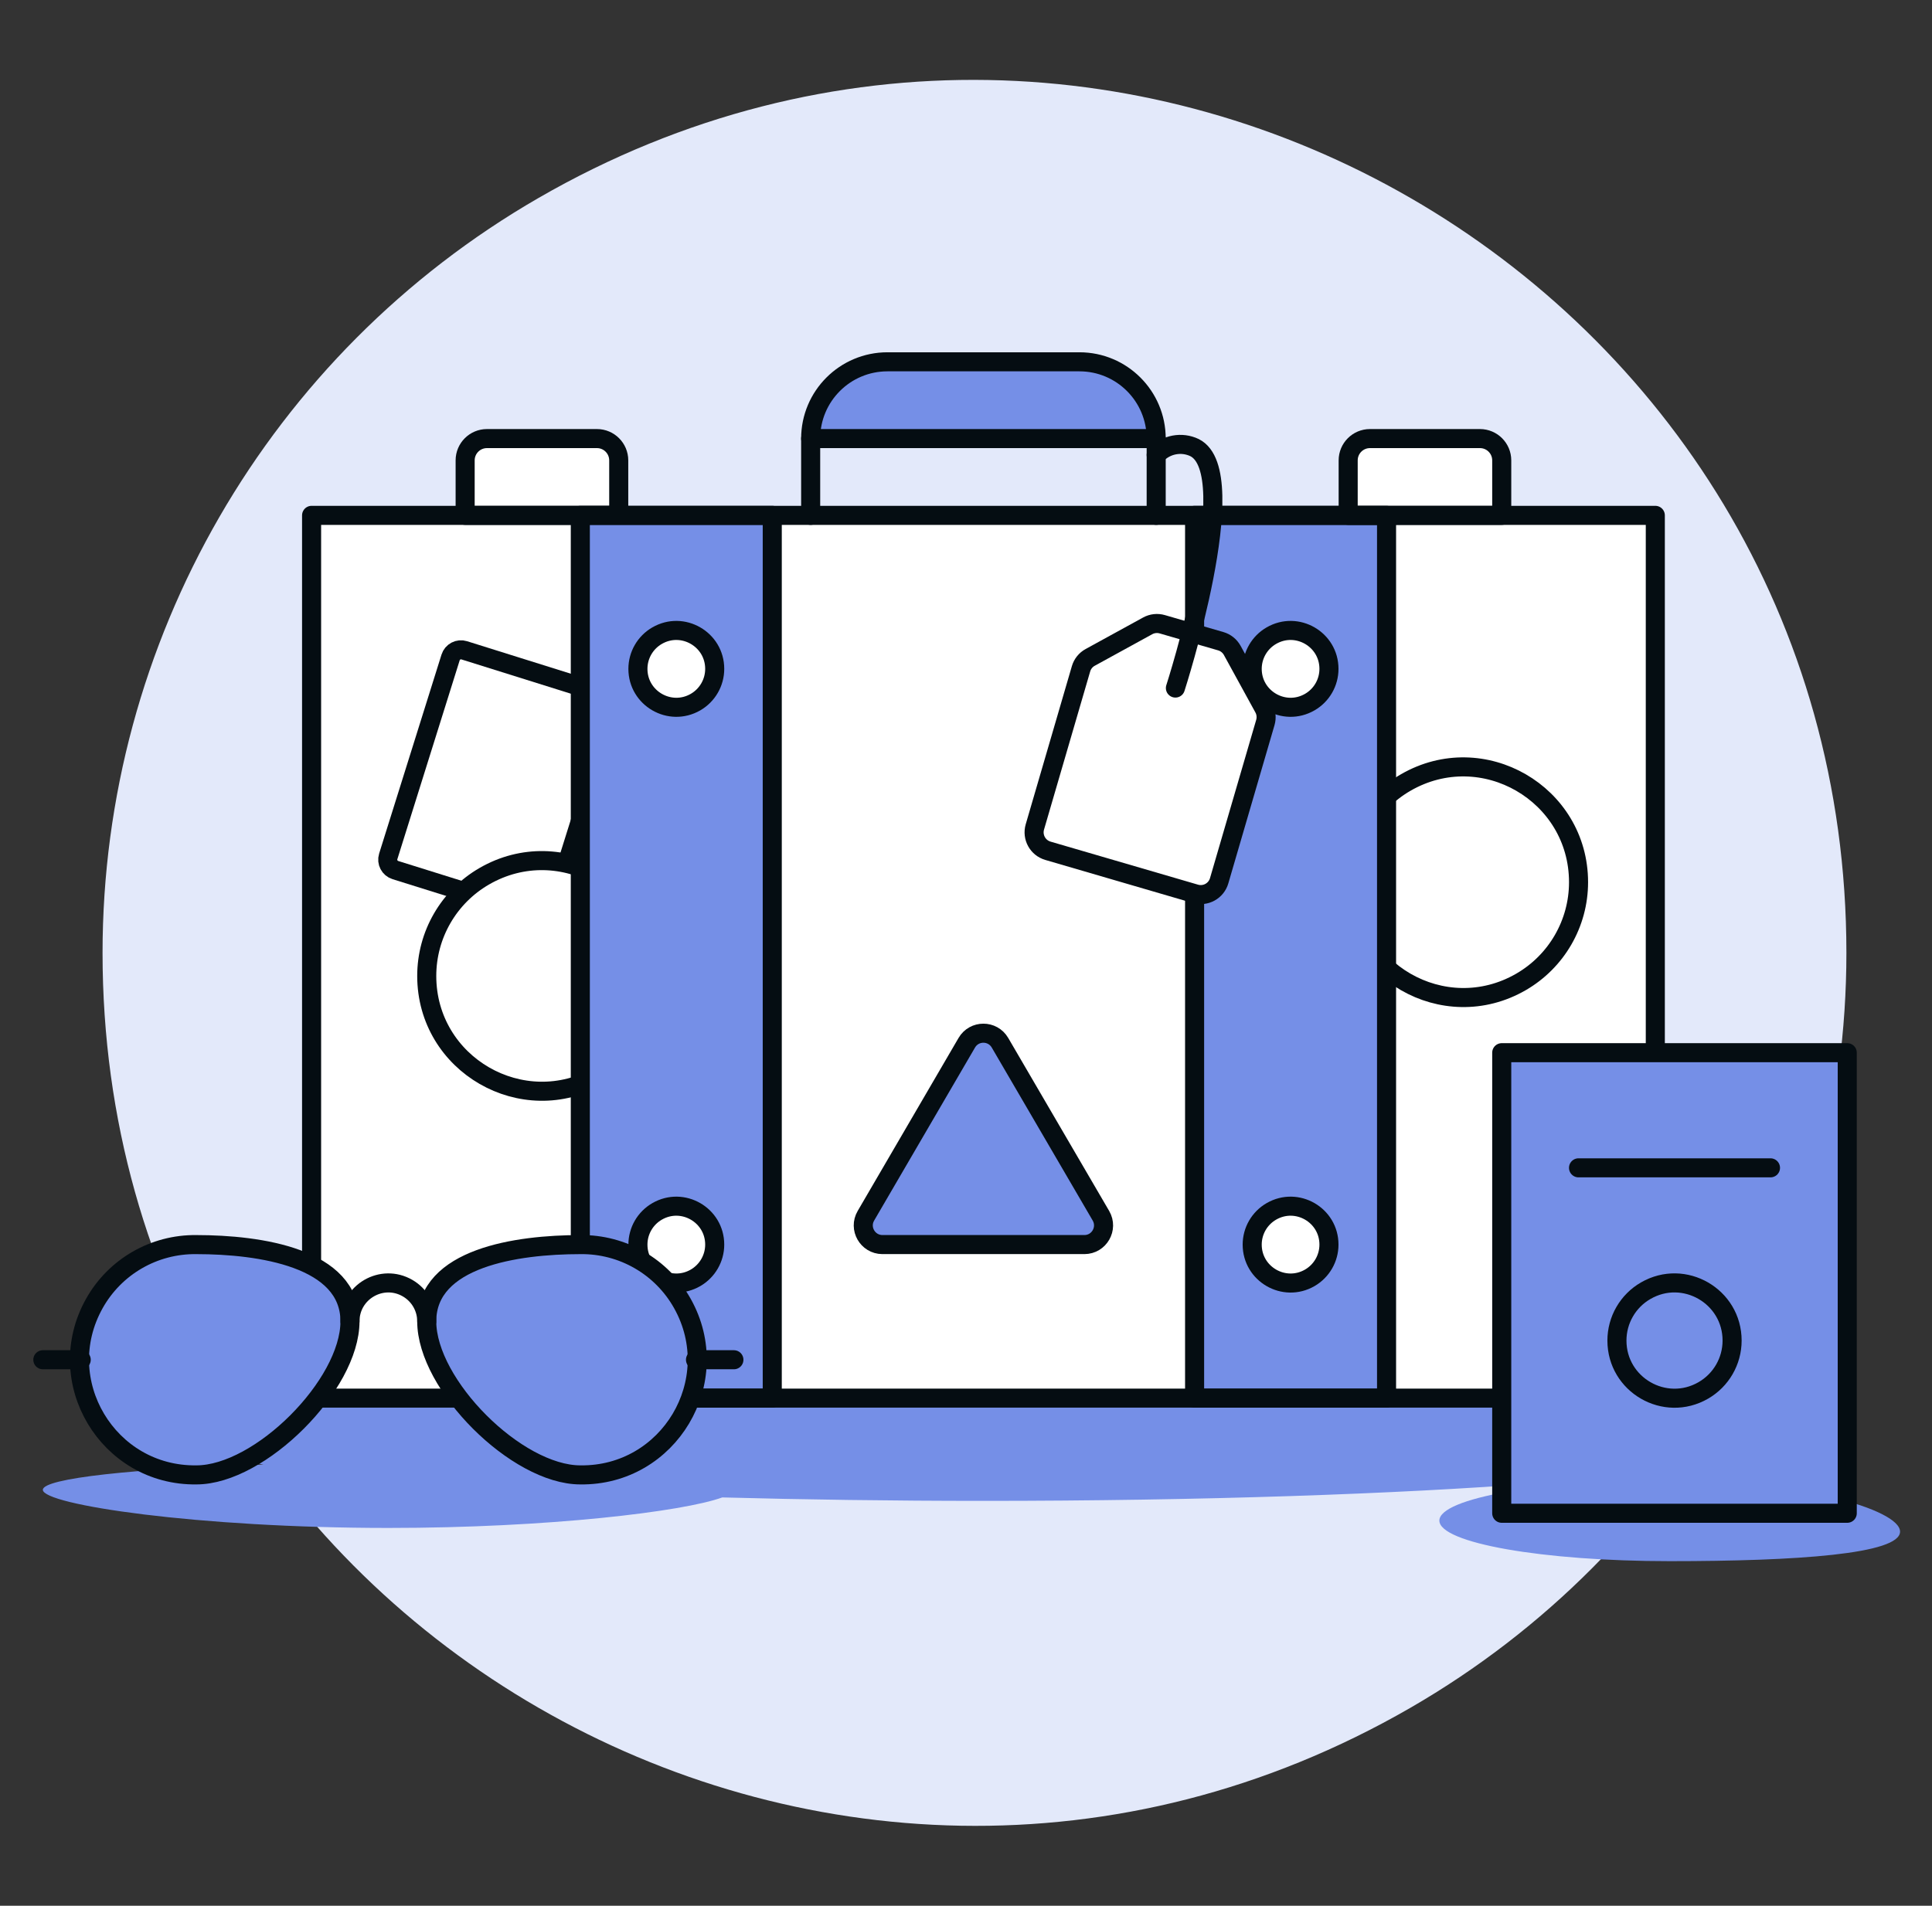 <svg width="75" height="74" viewBox="0 0 75 74" fill="none" xmlns="http://www.w3.org/2000/svg">
<rect x="0" y="0" width="75" height="74" fill="#333333" stroke="none"/>
<path d="M3.981 37C3.981 63.056 32.187 79.341 54.753 66.313C65.225 60.267 71.677 49.093 71.677 37C71.677 10.944 43.47 -5.341 20.905 7.687C10.432 13.733 3.981 24.907 3.981 37Z" fill="#E3E9FA"/>
<path d="M68.73 55.914C68.73 54.609 55.051 53.55 38.177 53.55C21.303 53.55 7.625 54.609 7.625 55.914C7.625 56.253 8.555 56.578 10.231 56.87C5.22 57.022 1.663 57.403 1.663 57.849C1.663 58.429 7.671 59.33 15.076 59.33C21.309 59.33 26.534 58.693 28.039 58.145C31.212 58.23 34.623 58.279 38.177 58.279C55.051 58.279 68.73 57.224 68.73 55.914Z" fill="#758FE7"/>
<path d="M12.096 20.011H64.259V54.289H12.096V20.011Z" fill="white"/>
<path d="M33.615 47.207C33.325 47.702 33.681 48.324 34.254 48.327C34.255 48.327 34.257 48.327 34.259 48.327H42.096C42.669 48.326 43.026 47.705 42.739 47.209L42.738 47.207L38.819 40.489C38.531 39.996 37.819 39.996 37.531 40.489L33.615 47.207Z" fill="#758FE7" stroke="#050D12" stroke-width="0.74" stroke-linecap="round" stroke-linejoin="round"/>
<path d="M52.336 34.257C52.336 37.699 56.062 39.85 59.043 38.129C60.426 37.33 61.279 35.854 61.279 34.257C61.279 30.815 57.553 28.663 54.572 30.384C53.188 31.183 52.336 32.659 52.336 34.257Z" fill="white" stroke="#050D12" stroke-width="0.74" stroke-linecap="round" stroke-linejoin="round"/>
<path d="M23.173 17.03H18.904C18.436 17.03 18.057 17.409 18.057 17.876V20.011H24.019V17.876C24.019 17.409 23.64 17.03 23.173 17.03Z" fill="white" stroke="#050D12" stroke-width="0.74" stroke-linecap="round" stroke-linejoin="round"/>
<path d="M21.345 35.66L15.349 33.785C15.126 33.715 15.002 33.478 15.071 33.255L17.492 25.529C17.562 25.306 17.799 25.181 18.023 25.252L24.019 27.131L21.345 35.66Z" fill="white" stroke="#050D12" stroke-width="0.74" stroke-linecap="round" stroke-linejoin="round"/>
<path d="M16.566 37.895C16.566 41.337 20.292 43.489 23.273 41.767C24.657 40.969 25.509 39.493 25.509 37.895C25.509 34.453 21.783 32.302 18.802 34.023C17.419 34.822 16.566 36.298 16.566 37.895Z" fill="white" stroke="#050D12" stroke-width="0.74" stroke-linecap="round" stroke-linejoin="round"/>
<path d="M22.528 20.011H29.979V54.289H22.528V20.011Z" fill="#758FE7"/>
<path d="M46.374 20.011H53.826V54.289H46.374V20.011Z" fill="#758FE7"/>
<path d="M57.451 17.03H53.182C52.715 17.03 52.336 17.409 52.336 17.876V20.011H58.297V17.876C58.297 17.409 57.919 17.03 57.451 17.03Z" fill="white" stroke="#050D12" stroke-width="0.74" stroke-linecap="round" stroke-linejoin="round"/>
<path d="M41.903 14.049H34.452C32.805 14.049 31.47 15.383 31.47 17.03H44.883C44.883 15.384 43.549 14.049 41.903 14.049Z" fill="#758FE7" stroke="#050D12" stroke-width="0.74" stroke-linecap="round" stroke-linejoin="round"/>
<path d="M24.764 25.972C24.764 27.119 26.006 27.836 27 27.263C27.46 26.997 27.745 26.505 27.745 25.972C27.745 24.825 26.503 24.108 25.509 24.682C25.048 24.948 24.764 25.44 24.764 25.972Z" fill="white" stroke="#050D12" stroke-width="0.74" stroke-linecap="round" stroke-linejoin="round"/>
<path d="M24.764 48.328C24.764 49.475 26.006 50.192 27 49.619C27.46 49.352 27.745 48.86 27.745 48.328C27.745 47.181 26.503 46.464 25.509 47.038C25.048 47.304 24.764 47.796 24.764 48.328Z" fill="white" stroke="#050D12" stroke-width="0.74" stroke-linecap="round" stroke-linejoin="round"/>
<path d="M48.61 25.972C48.61 27.119 49.852 27.836 50.845 27.263C51.306 26.997 51.59 26.505 51.59 25.972C51.59 24.825 50.349 24.108 49.355 24.682C48.894 24.948 48.61 25.44 48.61 25.972Z" fill="white" stroke="#050D12" stroke-width="0.74" stroke-linecap="round" stroke-linejoin="round"/>
<path d="M48.61 48.328C48.61 49.475 49.852 50.192 50.845 49.619C51.306 49.352 51.59 48.86 51.59 48.328C51.59 47.181 50.349 46.464 49.355 47.038C48.894 47.304 48.61 47.796 48.61 48.328Z" fill="white" stroke="#050D12" stroke-width="0.74" stroke-linecap="round" stroke-linejoin="round"/>
<path d="M22.528 20.011H29.979V54.289H22.528V20.011Z" stroke="#050D12" stroke-width="0.74" stroke-linecap="round" stroke-linejoin="round"/>
<path d="M46.374 20.011H53.826V54.289H46.374V20.011Z" stroke="#050D12" stroke-width="0.74" stroke-linecap="round" stroke-linejoin="round"/>
<path d="M47.328 34.199C47.214 34.595 46.8 34.823 46.404 34.707L40.681 33.036C40.286 32.921 40.059 32.508 40.173 32.112L41.965 25.97C42.02 25.78 42.149 25.62 42.322 25.526L44.553 24.302C44.726 24.207 44.93 24.185 45.12 24.24L47.392 24.899C47.581 24.954 47.741 25.083 47.836 25.256L49.059 27.487C49.154 27.66 49.176 27.864 49.121 28.054L47.328 34.199Z" fill="white" stroke="#050D12" stroke-width="0.74" stroke-linecap="round" stroke-linejoin="round"/>
<path d="M12.096 20.011H64.259V54.289H12.096V20.011Z" stroke="#050D12" stroke-width="0.74" stroke-linecap="round" stroke-linejoin="round"/>
<path d="M31.47 17.03V20.011" stroke="#050D12" stroke-width="0.74" stroke-linecap="round" stroke-linejoin="round"/>
<path d="M44.883 17.03V20.011" stroke="#050D12" stroke-width="0.74" stroke-linecap="round" stroke-linejoin="round"/>
<path d="M45.629 26.717C45.629 26.717 48.327 18.362 46.374 17.382C45.869 17.14 45.266 17.254 44.883 17.664" stroke="#050D12" stroke-width="0.74" stroke-linecap="round" stroke-linejoin="round"/>
<path d="M64.818 57.467C59.879 57.467 55.876 58.173 55.876 59.044C55.876 59.914 59.879 60.62 64.818 60.62C69.757 60.62 73.76 60.344 73.76 59.473C73.76 58.603 69.757 57.467 64.818 57.467Z" fill="#758FE7"/>
<path d="M13.586 51.308C13.586 53.778 10.094 57.27 7.625 57.27C4.183 57.317 1.981 53.621 3.661 50.617C4.462 49.184 5.983 48.306 7.625 48.328C10.094 48.328 13.586 48.839 13.586 51.308Z" fill="#758FE7"/>
<path d="M16.566 51.308C16.566 53.778 20.059 57.27 22.528 57.27C25.97 57.317 28.172 53.621 26.492 50.617C25.691 49.184 24.169 48.306 22.528 48.328C20.059 48.328 16.566 48.839 16.566 51.308Z" fill="#758FE7"/>
<path d="M13.586 51.308C13.586 53.778 10.094 57.27 7.625 57.27C4.183 57.317 1.981 53.621 3.661 50.617C4.462 49.184 5.983 48.306 7.625 48.328C10.094 48.328 13.586 48.839 13.586 51.308Z" stroke="#050D12" stroke-width="0.74" stroke-linecap="round" stroke-linejoin="round"/>
<path d="M16.566 51.308C16.566 53.778 20.059 57.27 22.528 57.27C25.97 57.317 28.172 53.621 26.492 50.617C25.691 49.184 24.169 48.306 22.528 48.328C20.059 48.328 16.566 48.839 16.566 51.308Z" stroke="#050D12" stroke-width="0.74" stroke-linecap="round" stroke-linejoin="round"/>
<path d="M13.586 51.308C13.586 50.161 14.828 49.444 15.821 50.018C16.282 50.284 16.566 50.776 16.566 51.308" stroke="#050D12" stroke-width="0.74" stroke-linecap="round" stroke-linejoin="round"/>
<path d="M3.153 52.799H1.663" stroke="#050D12" stroke-width="0.74" stroke-linecap="round" stroke-linejoin="round"/>
<path d="M28.49 52.799H26.999" stroke="#050D12" stroke-width="0.74" stroke-linecap="round" stroke-linejoin="round"/>
<path d="M58.297 40.876H71.71V58.76H58.297V40.876Z" fill="#758FE7" stroke="#050D12" stroke-width="0.74" stroke-linecap="round" stroke-linejoin="round"/>
<path d="M61.278 45.347H68.73" stroke="#050D12" stroke-width="0.74" stroke-linecap="round" stroke-linejoin="round"/>
<path d="M62.769 52.054C62.769 53.775 64.632 54.851 66.122 53.99C66.814 53.591 67.24 52.853 67.24 52.054C67.24 50.333 65.377 49.257 63.887 50.118C63.195 50.517 62.769 51.255 62.769 52.054Z" stroke="#050D12" stroke-width="0.74" stroke-linecap="round" stroke-linejoin="round"/>
</svg>

